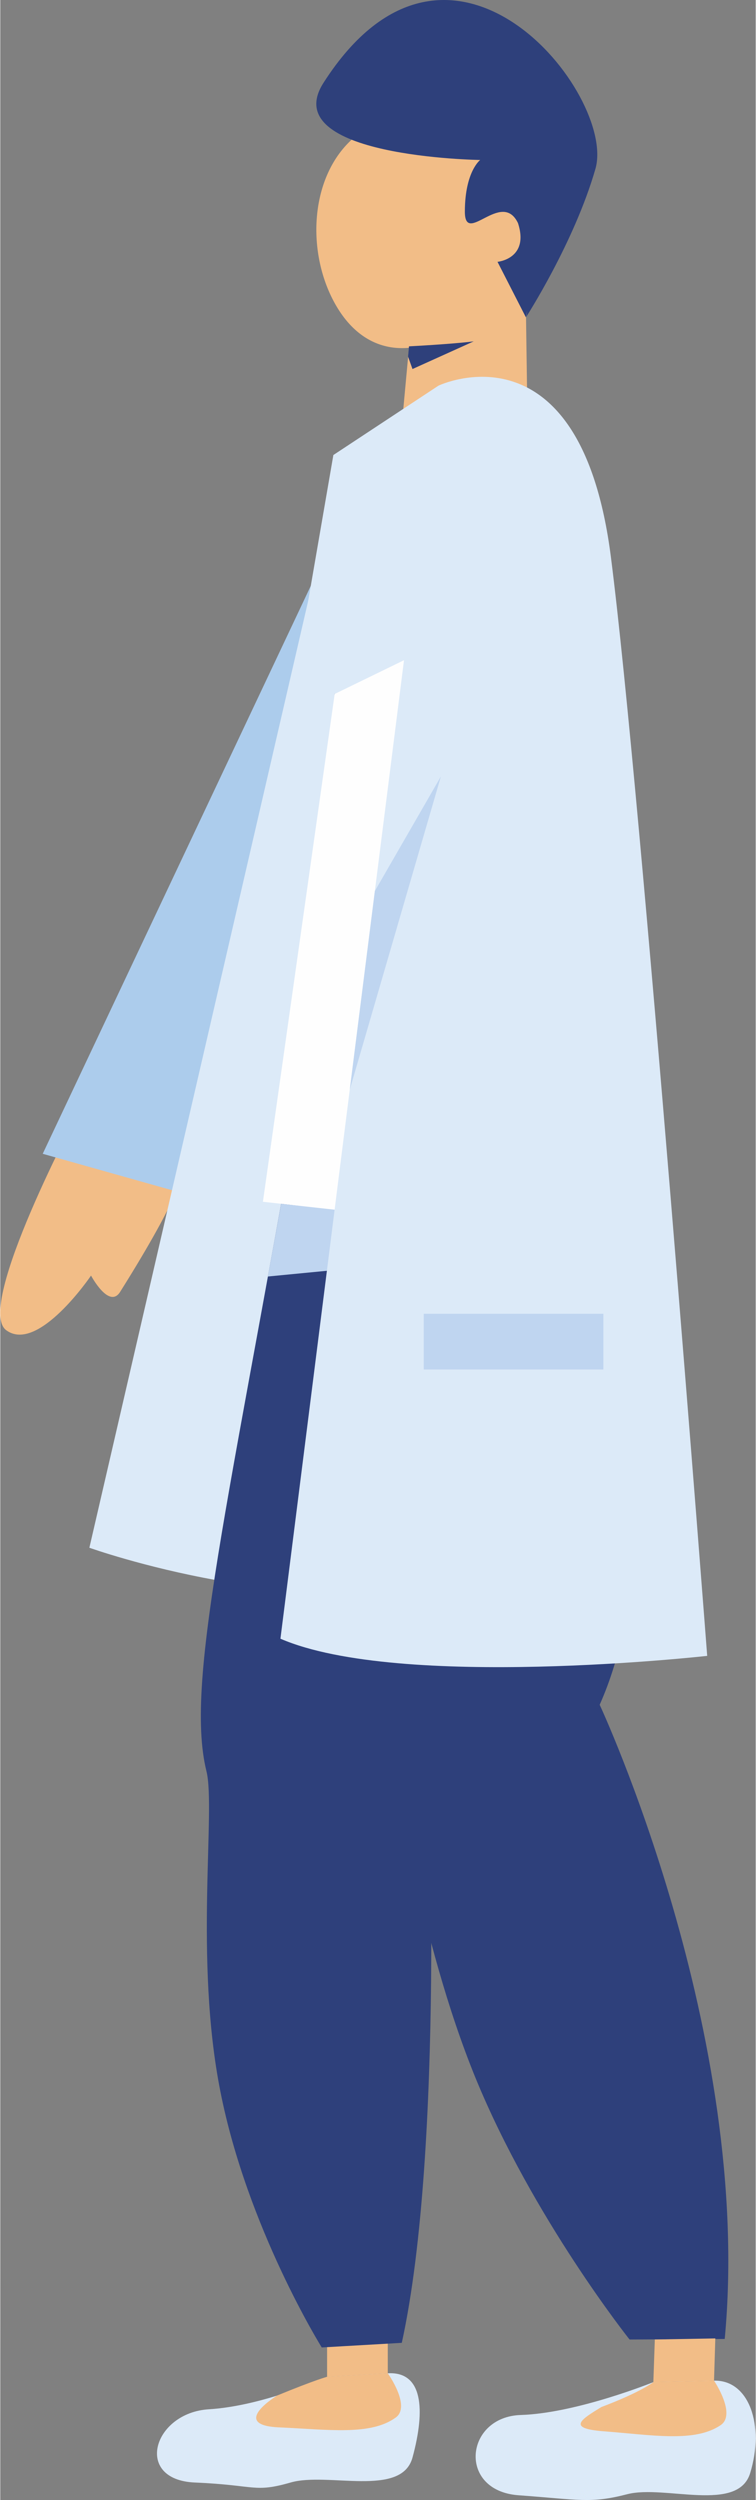 <?xml version="1.0" encoding="UTF-8"?> <!-- Creator: CorelDRAW 2017 --> <svg xmlns="http://www.w3.org/2000/svg" xmlns:xlink="http://www.w3.org/1999/xlink" xml:space="preserve" width="190px" height="628px" style="shape-rendering:geometricPrecision; text-rendering:geometricPrecision; image-rendering:optimizeQuality; fill-rule:evenodd; clip-rule:evenodd" viewBox="0 0 40.96 135.49"><rect x="0" y="0" width="40.96" height="135.49" fill="#808080" stroke="none"/> <defs> <style type="text/css"> <![CDATA[ .fil0 {fill:#FEFEFE;fill-rule:nonzero} .fil1 {fill:#F2BD87;fill-rule:nonzero} .fil4 {fill:#DCEAF8;fill-rule:nonzero} .fil5 {fill:#BFD5F0;fill-rule:nonzero} .fil3 {fill:#ACCCEC;fill-rule:nonzero} .fil2 {fill:#2E407B;fill-rule:nonzero} ]]> </style> </defs> <g id="Слой_x0020_1">  <path class="fil0" d="M17.83 54.5l0.44 -6.88c0.02,-0.17 0.16,-0.29 0.32,-0.28 0.16,0.01 0.29,0.15 0.27,0.31l-0.39 6.2 10.58 -0.91c0.16,-0.02 0.3,0.1 0.32,0.27 0.01,0.16 -0.11,0.3 -0.27,0.32l-11.27 0.97z"></path> <path class="fil0" d="M15.73 90.86l-1.3 -7.34c-0.02,-0.16 0.08,-0.31 0.24,-0.34 0.17,-0.03 0.32,0.08 0.35,0.24l1.2 6.81 12.78 -0.99c0.16,-0.01 0.3,0.11 0.32,0.27 0.01,0.16 -0.11,0.31 -0.28,0.32l-13.31 1.03z"></path> <path class="fil0" d="M22.56 81.73l0.66 -9.15c0.01,-0.16 0.15,-0.28 0.32,-0.27 0.15,0.01 0.28,0.15 0.27,0.31l-0.61 8.5 12.04 -0.3c0.17,-0.01 0.3,0.13 0.31,0.29 0,0.16 -0.13,0.3 -0.29,0.3l-12.7 0.32z"></path> <path class="fil1" d="M19.21 7.43c-2.47,2.09 -2.65,6.34 -0.98,9.17 1.73,2.93 4.65,2.85 7.29,0.73 2.34,-1.89 3.63,-5.43 2.67,-8.11 -1.25,-3.47 -5.89,-4.41 -8.98,-1.79z"></path> <path class="fil1" d="M22.87 11.16l5.55 -0.08 0.19 13.43c0.02,1.92 -1.51,3.5 -3.44,3.53 -2.07,0.03 -3.7,-1.74 -3.51,-3.8l1.21 -13.08z"></path> <path class="fil2" d="M32.27 9.15c-1.15,4 -3.77,8.05 -3.77,8.05 0,0 0.05,-0.07 0.06,-0.35l-0.06 0.35 -1.54 -3.01c0,0 1.74,-0.16 1.11,-2.1 -0.89,-1.85 -2.9,1.3 -2.88,-0.65 0.01,-2.15 0.83,-2.77 0.83,-2.77 0,0 -11.09,-0.15 -8.49,-4.19 6.88,-10.73 15.89,0.67 14.74,4.67z"></path> <path class="fil2" d="M22.16 18.77c0,0 2.34,-0.12 3.51,-0.27l-3.32 1.5 -0.24 -0.67 0.05 -0.56z"></path> <g id="_3037939016256"> <path class="fil1" d="M9.87 63.6c0,0 -0.01,1.06 -3.37,6.41 -0.6,0.96 -1.58,-0.88 -1.58,-0.88 0,0 -2.87,4.24 -4.6,2.96 -1.72,-1.28 3.98,-11.95 3.98,-11.95l5.57 3.46z"></path> <polygon class="fil3" points="18.12,29.03 2.3,62.53 14.66,66.01 "></polygon> </g> <path class="fil4" d="M17.72 128.81c0,0 -3.37,1.57 -6.4,1.76 -3.04,0.18 -4.1,3.82 -0.78,3.97 3.33,0.14 3.21,0.57 5.2,0 2,-0.58 6.01,0.83 6.61,-1.35 0.71,-2.61 0.56,-4.68 -1.34,-4.57l-3.29 0.19z"></path> <polygon class="fil1" points="17.72,128.81 17.72,126.33 21.01,126.33 21.01,128.62 "></polygon> <path class="fil1" d="M17.72 128.81c0,0 -0.6,0.15 -2.72,1.02 -1.09,0.71 -1.89,1.62 0.07,1.72 2.65,0.11 4.99,0.47 6.37,-0.53 0.85,-0.61 -0.43,-2.4 -0.43,-2.4l-3.29 0.19z"></path> <path class="fil4" d="M17.13 30.68l-12.3 53.2c0,0 11.77,4.21 20.17,1.49l-7.87 -54.69z"></path> <path class="fil2" d="M20.54 57.47l10.26 10.13c0,0 6.42,14.19 1.7,24.79 0,0 8.34,17.87 6.78,34.37l-5.16 0.03c0,0 -5.23,-6.57 -8.35,-14.17 -3.14,-7.69 -4.18,-16.41 -5.1,-18.38 -2.21,-4.73 -5.64,-12.74 -0.13,-36.77z"></path> <path class="fil2" d="M17.16 54.3l10.95 1.78c0,0 1.79,30.15 -4.91,39.63 0,0 0.9,20.65 -1.43,31.26l-4.34 0.25c0,0 -4.04,-6.47 -5.5,-13.89 -1.42,-7.17 -0.24,-15.26 -0.75,-17.33 -1.25,-5.07 1.45,-15.36 5.98,-41.7z"></path> <polygon class="fil5" points="15.23,65.24 14.51,69.18 34.84,67.21 "></polygon> <polygon class="fil0" points="18.37,35.92 14.24,65.13 28.16,66.67 26.38,31.59 "></polygon> <path class="fil4" d="M23.76 20.9c0,0 7.7,-3.67 9.35,9.3 1.66,12.97 5.22,59.54 5.22,59.54 0,0 -16.66,1.87 -23.14,-0.93l6.7 -53.03 -3.76 1.83 -1.46 -4.9 1.39 -8.05 5.7 -3.76z"></path> <polygon class="fil5" points="18.95,59.05 20.31,48.29 23.89,42.08 "></polygon> <polygon class="fil5" points="22.96,74.22 32.7,74.22 32.7,71.2 22.96,71.2 "></polygon> <path class="fil4" d="M35.41 129.1c0,0 -4.14,1.68 -7.18,1.78 -3.04,0.09 -3.45,4.1 -0.14,4.35 3.32,0.24 3.91,0.46 5.92,-0.06 2.02,-0.51 5.99,1.03 6.65,-1.14 0.79,-2.58 -0.05,-5.06 -1.96,-5.01l-3.29 0.08z"></path> <polygon class="fil1" points="35.41,129.1 35.49,126.79 38.77,126.73 38.7,129.02 "></polygon> <path class="fil1" d="M35.41 129.1c0,0 -0.67,0.54 -2.82,1.35 -1.11,0.68 -1.87,1.15 0.08,1.31 2.66,0.2 4.98,0.63 6.39,-0.33 0.87,-0.59 -0.36,-2.41 -0.36,-2.41l-3.29 0.08z"></path> </g> </svg> 